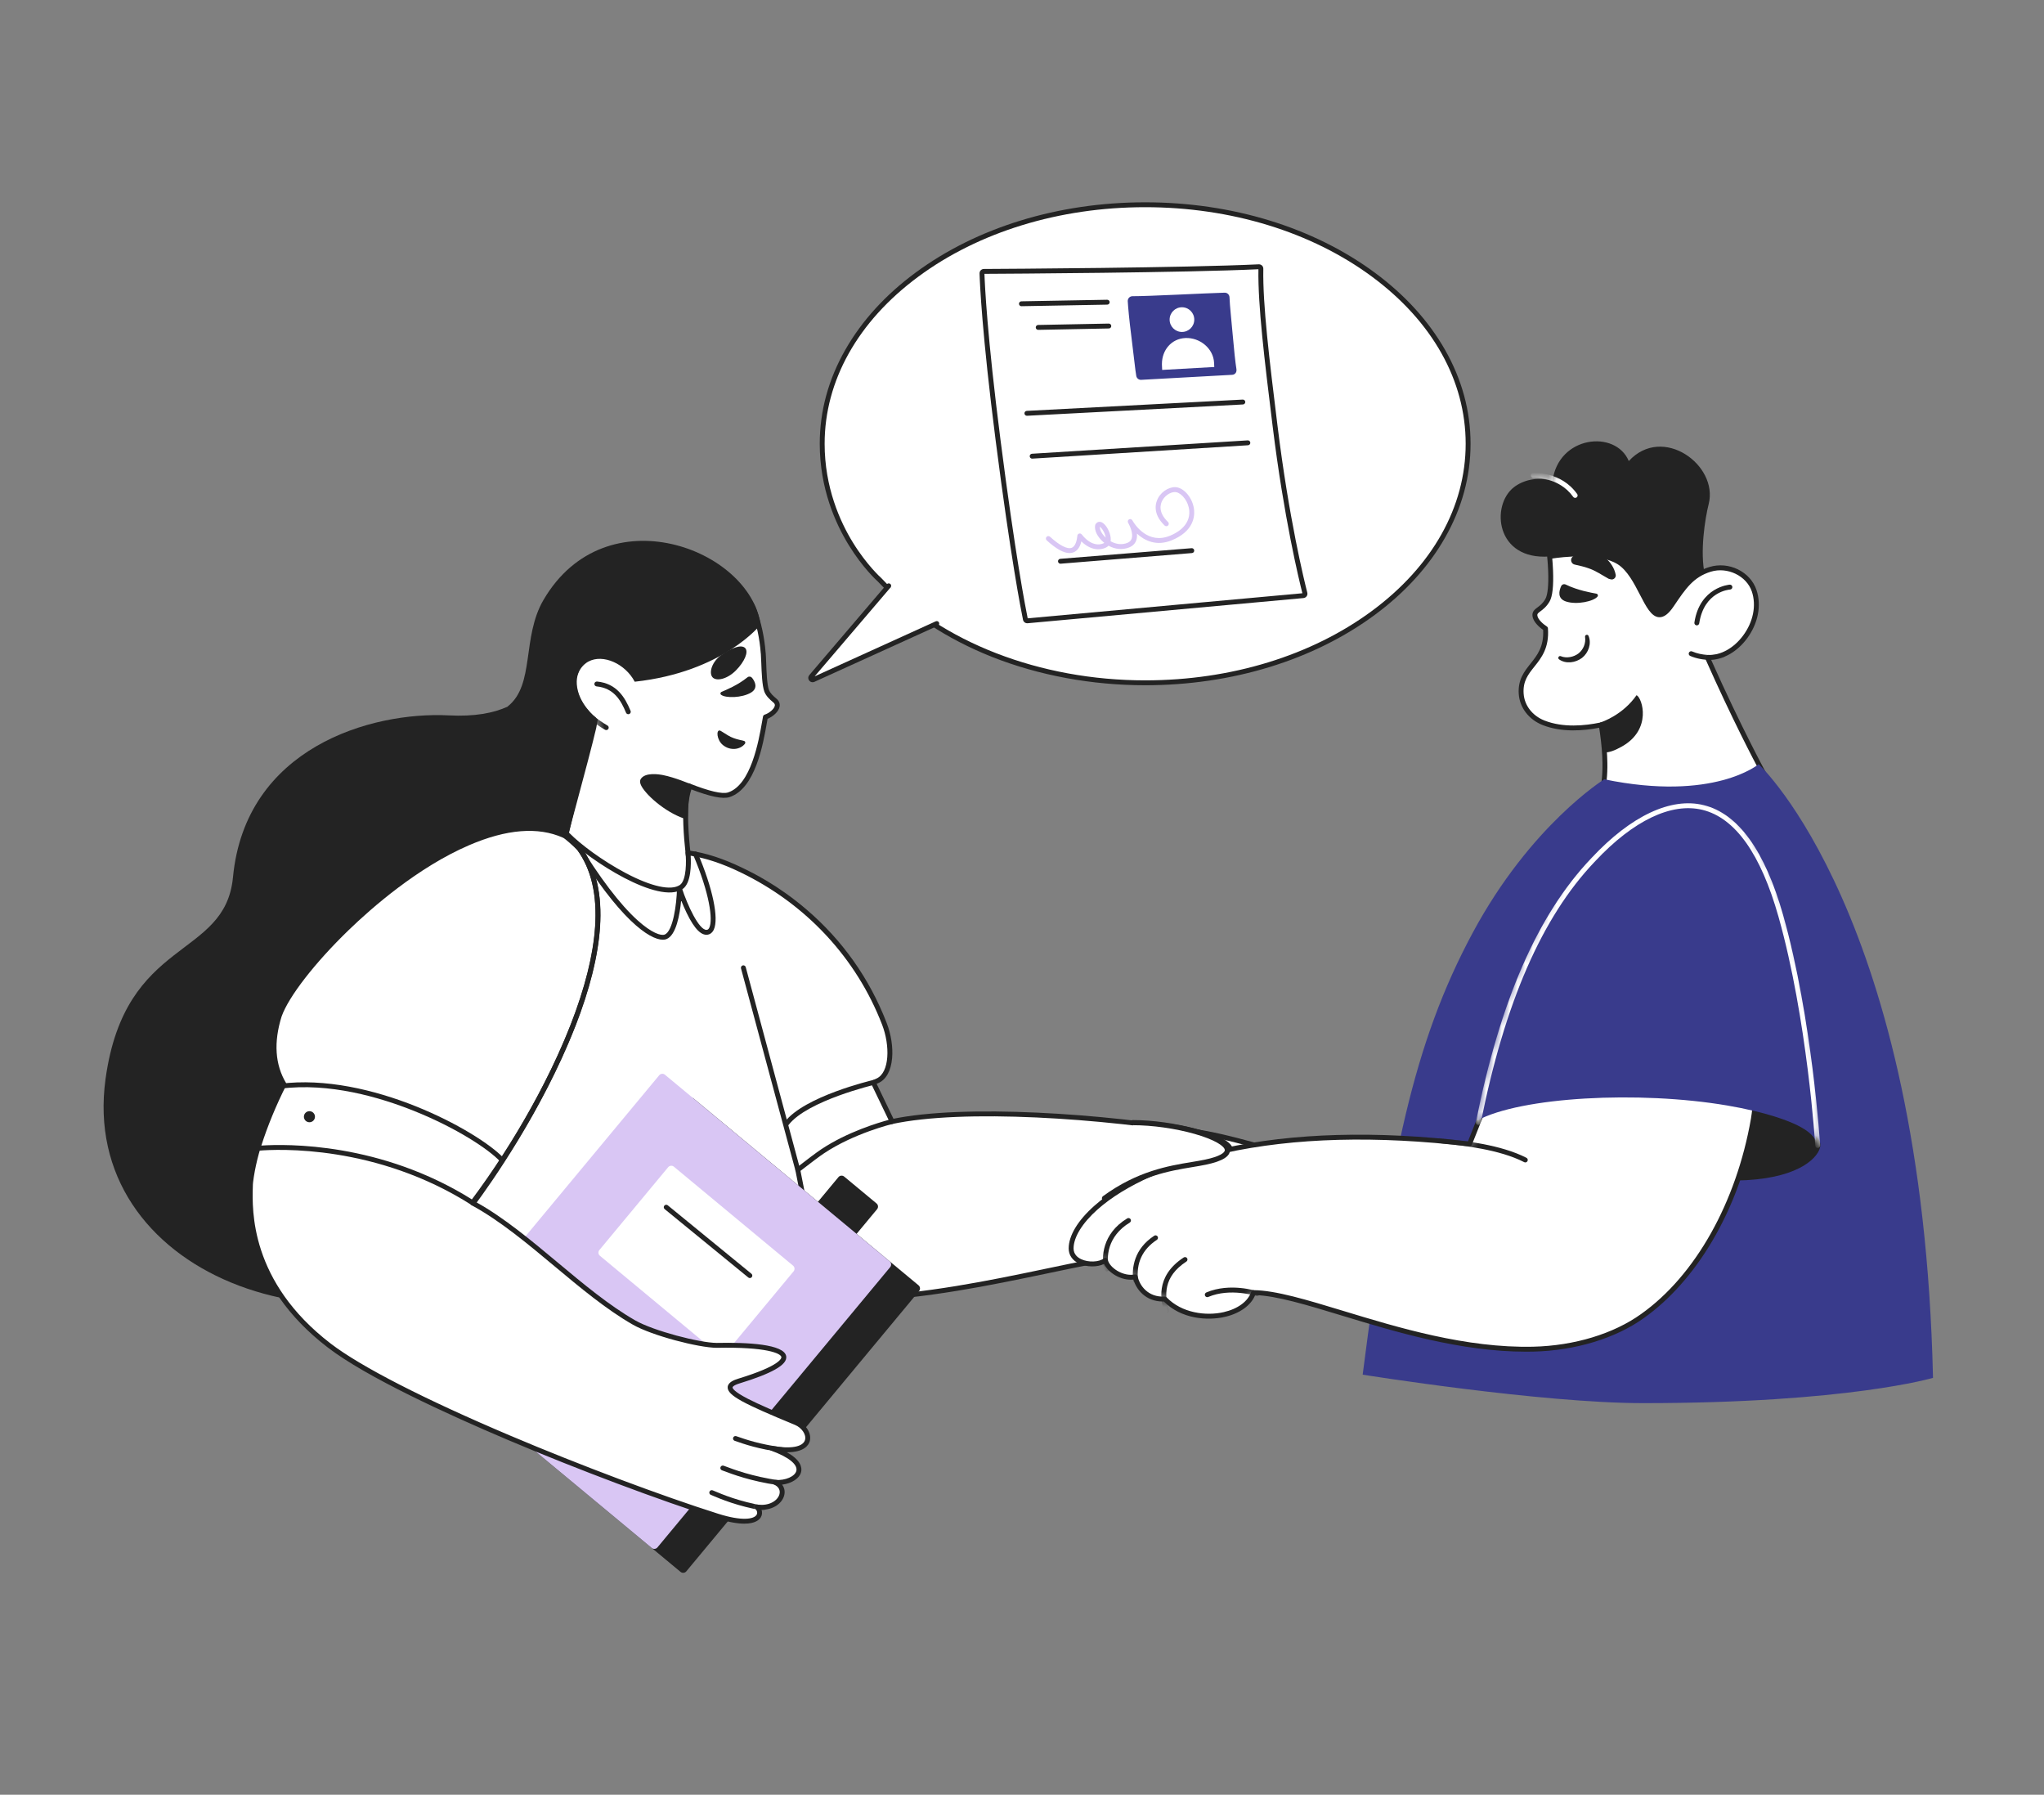 <svg width="262" height="230" viewBox="0 0 262 230" fill="none" xmlns="http://www.w3.org/2000/svg">
<rect x="0" y="0" width="262" height="230" fill="#808080" stroke="none"/>
<g clip-path="url(#clip0_447_1241)">
<path d="M105.385 56.87C105.385 39.953 123.919 26.238 146.782 26.238C169.645 26.238 188.18 39.953 188.18 56.87C188.18 73.788 169.646 87.502 146.782 87.502C132.673 87.502 120.215 82.278 112.741 74.302C112.741 74.302 105.385 67.842 105.385 56.87V56.87Z" fill="white"/>
<path d="M146.786 87.817C157.91 87.817 168.372 84.609 176.244 78.784C180.081 75.944 183.095 72.636 185.202 68.95C187.388 65.126 188.496 61.062 188.496 56.871C188.496 52.681 187.388 48.617 185.202 44.792C183.095 41.107 180.081 37.798 176.244 34.959C168.372 29.134 157.91 25.926 146.786 25.926C135.662 25.926 125.2 29.134 117.327 34.959C113.49 37.798 110.476 41.107 108.37 44.792C106.184 48.617 105.075 52.681 105.075 56.871C105.075 62.613 107.1 67.107 108.799 69.866C110.585 72.767 112.35 74.372 112.525 74.528C116.293 78.545 121.354 81.885 127.161 84.186C133.157 86.561 139.943 87.817 146.786 87.817ZM146.786 26.553C157.777 26.553 168.106 29.717 175.872 35.464C183.609 41.188 187.87 48.791 187.87 56.871C187.87 64.951 183.609 72.554 175.872 78.279C168.106 84.025 157.777 87.19 146.786 87.19C133.3 87.19 120.66 82.292 112.972 74.089C112.965 74.081 112.958 74.074 112.95 74.067C112.932 74.051 111.114 72.436 109.32 69.517C107.669 66.831 105.702 62.456 105.702 56.871C105.702 48.791 109.963 41.188 117.7 35.463C125.465 29.717 135.794 26.553 146.786 26.553Z" fill="#232323"/>
<path d="M120.078 79.909L104.263 87.095C104.027 87.202 103.81 86.913 103.978 86.716L113.917 75.074" fill="white"/>
<path d="M104.16 87.431C104.24 87.431 104.319 87.413 104.392 87.38L120.207 80.195C120.283 80.16 120.341 80.097 120.371 80.019C120.4 79.941 120.397 79.855 120.363 79.779C120.328 79.704 120.265 79.645 120.187 79.615C120.11 79.586 120.023 79.589 119.948 79.624L104.422 86.677L114.154 75.278C114.181 75.247 114.202 75.21 114.215 75.171C114.228 75.132 114.234 75.09 114.231 75.049C114.228 75.007 114.216 74.967 114.198 74.93C114.179 74.893 114.153 74.86 114.122 74.833C114.09 74.806 114.054 74.786 114.014 74.773C113.975 74.76 113.933 74.755 113.892 74.759C113.851 74.762 113.811 74.774 113.774 74.793C113.737 74.812 113.705 74.838 113.678 74.87L103.739 86.512C103.657 86.608 103.609 86.729 103.605 86.856C103.601 86.983 103.641 87.107 103.718 87.208C103.769 87.277 103.836 87.333 103.913 87.372C103.989 87.41 104.074 87.43 104.16 87.431L104.16 87.431Z" fill="#232323"/>
</g>
<g clip-path="url(#clip1_447_1241)">
<path d="M83.799 109.493C86.371 108.681 92.358 111.813 96.841 116.704C103.583 124.059 109.068 134.414 109.068 134.414L114.095 143.681L114.238 143.752C123.38 141.774 141.258 142.963 154.247 145.186C156.908 145.645 160.782 146.725 162.249 147.161C167.645 148.767 171.561 152.003 165.495 152.416C171.477 153.217 170.709 156.021 167.708 155.986C170.069 156.638 168.659 158.24 164.514 158.432C165.55 158.816 166.223 159.97 163.007 160.504C159.621 161.07 152.602 159.596 145.605 160.696C134.228 162.48 123.826 165.823 109.472 166.543C100.33 167.001 94.678 165.726 91.19 159.497C88.78 157.003 83.791 150.617 81.663 144.622C76.504 130.091 79.076 110.984 83.799 109.493Z" fill="white"/>
<path d="M106.323 166.943C107.337 166.943 108.391 166.912 109.487 166.857C119.009 166.38 126.766 164.757 134.266 163.188C138.146 162.376 141.811 161.609 145.652 161.007C149.708 160.37 153.831 160.607 157.144 160.798C159.543 160.936 161.616 161.056 163.058 160.814C164.732 160.536 165.614 160.049 165.679 159.366C165.702 159.126 165.614 158.888 165.437 158.678C167.606 158.448 169.063 157.783 169.158 156.938C169.18 156.745 169.14 156.453 168.819 156.175C169.684 155.952 170.254 155.446 170.302 154.793C170.359 153.999 169.574 153.048 167.351 152.457C168.304 152.2 168.804 151.785 168.868 151.204C169.038 149.68 165.711 147.866 162.338 146.862C160.687 146.371 156.883 145.324 154.3 144.878C141.393 142.67 123.556 141.467 114.307 143.417L109.343 134.266C109.289 134.165 103.763 123.794 97.071 116.493C92.632 111.651 86.51 108.309 83.704 109.195C82.735 109.501 81.852 110.442 81.081 111.991C79.545 115.075 78.585 120.393 78.513 126.217C78.433 132.745 79.446 139.319 81.366 144.728C83.44 150.569 88.213 156.859 90.936 159.687C94.164 165.421 99.268 166.943 106.324 166.943L106.323 166.943ZM151.576 159.965C149.628 159.965 147.587 160.068 145.555 160.388C141.699 160.992 138.026 161.761 134.138 162.574C126.661 164.138 118.929 165.756 109.455 166.231C100.966 166.656 94.995 165.653 91.462 159.345C91.449 159.321 91.433 159.3 91.414 159.28C88.837 156.612 83.99 150.245 81.957 144.518C77.941 133.206 78.568 118.444 81.642 112.27C82.325 110.899 83.103 110.042 83.892 109.793C86.162 109.077 91.942 111.826 96.608 116.917C103.245 124.157 108.735 134.459 108.79 134.562L113.818 143.831C113.849 143.888 113.896 143.934 113.954 143.962L114.097 144.034C114.16 144.065 114.233 144.074 114.303 144.059C123.434 142.084 141.282 143.287 154.193 145.496C156.747 145.937 160.52 146.975 162.158 147.463C165.919 148.582 168.341 150.265 168.244 151.135C168.224 151.319 167.963 151.935 165.472 152.104C165.395 152.11 165.322 152.144 165.268 152.2C165.214 152.255 165.183 152.329 165.18 152.407C165.178 152.485 165.204 152.56 165.254 152.62C165.305 152.679 165.375 152.717 165.452 152.728C168.426 153.126 169.726 154.054 169.676 154.747C169.643 155.207 168.946 155.689 167.71 155.674H167.706C167.631 155.674 167.557 155.702 167.5 155.752C167.444 155.802 167.407 155.871 167.396 155.946C167.386 156.021 167.404 156.097 167.445 156.16C167.487 156.224 167.55 156.27 167.623 156.29C168.277 156.47 168.552 156.71 168.535 156.868C168.493 157.241 167.266 157.992 164.498 158.12C164.425 158.123 164.357 158.152 164.303 158.2C164.249 158.248 164.213 158.313 164.202 158.385C164.191 158.456 164.205 158.53 164.242 158.592C164.278 158.654 164.335 158.702 164.403 158.727C164.786 158.869 165.073 159.124 165.055 159.307C165.05 159.363 164.945 159.865 162.955 160.196C161.581 160.425 159.541 160.308 157.179 160.172C155.484 160.074 153.579 159.965 151.576 159.965H151.576Z" fill="#232323"/>
<mask id="mask0_447_1241" style="mask-type:luminance" maskUnits="userSpaceOnUse" x="88" y="141" width="82" height="26">
<path d="M90.474 151.622C91.703 150.291 93.042 149.064 94.448 147.923C95.91 146.735 97.446 149.202 99.033 148.188C100.596 147.189 102.208 146.269 103.862 145.43C105.418 144.64 107.011 143.922 108.64 143.297C110.075 142.746 113.034 141.9 113.034 141.9C113.034 141.9 114.013 143.8 114.178 143.764C123.303 141.768 141.229 142.958 154.247 145.185C156.907 145.644 160.781 146.724 162.249 147.161C168.808 149.113 173.181 153.473 160.095 152.245C171.716 151.74 171.414 156.029 167.707 155.986C170.068 156.637 168.658 158.239 164.513 158.432C165.549 158.816 166.222 159.969 163.007 160.503C159.62 161.069 152.602 159.596 145.604 160.696C134.227 162.479 123.826 165.823 109.472 166.542C97.933 167.121 91.953 164.941 88.868 153.518C89.374 152.862 89.913 152.23 90.474 151.622Z" fill="white"/>
</mask>
<g mask="url(#mask0_447_1241)">
<path d="M167.577 153.001C167.657 153.001 167.734 152.971 167.792 152.916C167.85 152.862 167.885 152.787 167.89 152.707C167.895 152.628 167.869 152.549 167.818 152.488C167.767 152.426 167.695 152.387 167.616 152.377L160.22 151.45C160.138 151.439 160.055 151.462 159.989 151.513C159.923 151.564 159.881 151.639 159.87 151.722C159.865 151.762 159.868 151.804 159.879 151.844C159.89 151.883 159.908 151.921 159.934 151.953C159.959 151.986 159.99 152.013 160.026 152.033C160.062 152.053 160.101 152.067 160.142 152.072L167.538 152.999C167.551 153.001 167.564 153.001 167.577 153.001ZM169.206 156.377C169.288 156.378 169.366 156.346 169.425 156.288C169.484 156.231 169.518 156.153 169.519 156.071C169.521 155.989 169.491 155.91 169.435 155.85C169.379 155.79 169.302 155.754 169.22 155.751C169.141 155.747 161.284 155.376 158.294 154.876C158.253 154.868 158.211 154.869 158.17 154.878C158.13 154.887 158.091 154.904 158.057 154.927C158.023 154.951 157.994 154.982 157.971 155.017C157.949 155.052 157.934 155.092 157.927 155.133C157.92 155.174 157.922 155.216 157.931 155.256C157.941 155.297 157.959 155.335 157.983 155.369C158.008 155.403 158.039 155.431 158.074 155.453C158.11 155.474 158.15 155.488 158.191 155.494C161.218 156 168.867 156.362 169.191 156.377C169.196 156.377 169.201 156.377 169.206 156.377L169.206 156.377ZM166.219 158.752C166.357 158.752 166.444 158.751 166.471 158.751C166.553 158.748 166.631 158.714 166.687 158.655C166.744 158.597 166.776 158.518 166.776 158.436C166.775 158.354 166.743 158.276 166.686 158.218C166.628 158.159 166.551 158.126 166.469 158.124H166.466C166.399 158.124 159.715 158.166 157.372 157.272C157.294 157.243 157.208 157.245 157.132 157.279C157.056 157.313 156.997 157.376 156.967 157.453C156.938 157.531 156.94 157.617 156.974 157.693C157.008 157.769 157.071 157.828 157.148 157.858C159.362 158.702 164.947 158.752 166.219 158.752Z" fill="#232323"/>
</g>
<path d="M76.114 93.223C76.498 90.996 77.382 86.709 77.041 86.677L76.89 86.668C76.406 86.635 74.147 86.283 74.109 86.293C74.006 86.282 73.893 86.257 73.803 86.237C70.735 74.436 80.721 71.473 85.673 71.845C89.206 72.11 95.425 74.87 96.647 78.154C97.261 79.872 97.681 81.735 97.823 83.69L97.832 83.704C97.922 84.819 97.896 87.509 98.26 88.51C98.454 89.024 98.887 89.414 99.305 89.765C100.23 90.486 98.995 91.605 98.109 91.882C97.706 93.984 96.858 100.737 93.408 101.853C92.38 102.178 90.123 101.428 88.254 100.691C87.204 104.538 88.694 112.959 88.694 112.959C88.694 112.959 83.213 117.994 70.99 112.465C70.99 112.465 75.251 97.01 76.115 93.223L76.114 93.223Z" fill="white"/>
<path d="M81.535 115.367C82.69 115.367 83.674 115.254 84.489 115.094C87.44 114.516 88.85 113.245 88.909 113.191C88.948 113.155 88.977 113.11 88.994 113.06C89.011 113.01 89.015 112.957 89.005 112.905C88.991 112.824 87.624 104.989 88.476 101.114C91.033 102.098 92.636 102.429 93.506 102.153C96.815 101.083 97.814 95.381 98.294 92.641C98.328 92.449 98.359 92.273 98.387 92.117C99.072 91.841 99.813 91.209 99.932 90.554C100.003 90.161 99.852 89.795 99.505 89.522C99.115 89.195 98.722 88.838 98.557 88.401C98.312 87.728 98.252 86.106 98.208 84.922C98.189 84.426 98.173 83.998 98.147 83.68C98.146 83.657 98.141 83.635 98.135 83.614C97.993 81.731 97.593 79.86 96.946 78.05C95.685 74.663 89.354 71.807 85.7 71.533C83.191 71.345 78.14 71.993 75.116 75.615C72.891 78.278 72.349 81.879 73.503 86.317C73.517 86.373 73.547 86.424 73.589 86.464C73.63 86.504 73.683 86.532 73.739 86.545C73.837 86.566 73.959 86.593 74.079 86.606C74.088 86.607 74.097 86.607 74.106 86.607C74.181 86.615 74.536 86.666 74.88 86.716C75.586 86.819 76.454 86.945 76.811 86.977C76.817 87.657 76.38 90.032 76.11 91.501C75.998 92.108 75.893 92.682 75.81 93.163C74.953 96.914 70.734 112.229 70.691 112.383C70.671 112.455 70.678 112.532 70.709 112.6C70.741 112.667 70.796 112.722 70.864 112.752C75.318 114.767 78.877 115.367 81.535 115.367ZM88.357 112.833C87.959 113.14 86.631 114.045 84.318 114.489C81.76 114.98 77.447 114.989 71.367 112.291C71.93 110.246 75.629 96.774 76.423 93.294C76.424 93.288 76.425 93.283 76.426 93.277C76.509 92.798 76.615 92.223 76.727 91.615C77.445 87.713 77.551 86.806 77.327 86.51C77.264 86.427 77.174 86.376 77.073 86.367L76.913 86.356C76.63 86.337 75.67 86.198 74.97 86.096C74.447 86.02 74.242 85.99 74.145 85.983V85.982C74.118 85.979 74.09 85.975 74.061 85.97C73.025 81.826 73.541 78.478 75.597 76.017C78.087 73.034 82.556 71.926 85.653 72.159C87.424 72.291 89.811 73.053 91.883 74.146C94.242 75.39 95.831 76.853 96.356 78.265C96.989 80.035 97.379 81.87 97.513 83.714C97.515 83.738 97.519 83.761 97.526 83.784C97.549 84.083 97.563 84.485 97.581 84.945C97.629 86.24 97.689 87.85 97.969 88.619C98.188 89.202 98.651 89.624 99.106 90.006L99.115 90.013C99.33 90.181 99.335 90.33 99.315 90.441C99.235 90.882 98.552 91.417 98.018 91.584C97.964 91.601 97.916 91.632 97.878 91.674C97.84 91.717 97.814 91.769 97.804 91.824C97.76 92.06 97.717 92.296 97.676 92.533C97.253 94.948 96.262 100.603 93.315 101.556C92.575 101.79 90.911 101.402 88.372 100.401C88.331 100.384 88.287 100.377 88.243 100.379C88.199 100.381 88.156 100.392 88.116 100.412C88.077 100.432 88.042 100.46 88.014 100.494C87.986 100.528 87.966 100.567 87.954 100.61C86.971 104.212 88.14 111.552 88.357 112.833L88.357 112.833Z" fill="#232323"/>
<path d="M88.438 100.787C88.013 101.741 87.858 103.398 87.853 104.618C85.035 103.703 81.959 100.669 82.402 99.994C82.81 99.356 84.211 99.491 84.946 99.64C86.412 99.927 88.438 100.787 88.438 100.787Z" fill="#232323"/>
<path d="M87.852 104.933C87.935 104.933 88.014 104.9 88.073 104.841C88.132 104.783 88.165 104.704 88.165 104.621C88.17 103.424 88.32 101.823 88.723 100.916C88.74 100.878 88.749 100.837 88.75 100.795C88.751 100.753 88.744 100.712 88.729 100.673C88.713 100.635 88.691 100.599 88.661 100.57C88.632 100.54 88.598 100.516 88.559 100.5C88.475 100.464 86.487 99.624 85.005 99.334C84.477 99.227 82.702 98.944 82.137 99.826C82.024 99.998 82.014 100.221 82.107 100.487C82.515 101.645 85.207 104.09 87.755 104.918C87.786 104.928 87.819 104.933 87.852 104.933L87.852 104.933ZM88.032 100.961C87.722 101.848 87.58 103.111 87.546 104.177C84.922 103.156 82.614 100.643 82.671 100.155C82.945 99.76 84.005 99.77 84.883 99.948C85.984 100.164 87.43 100.719 88.032 100.961ZM92.514 83.904C91.235 84.79 90.838 86.222 91.326 86.789C91.814 87.355 93.229 87.03 94.32 85.927C95.441 84.794 95.99 83.525 95.507 83.042C95.002 82.554 93.776 83.039 92.514 83.904ZM95.48 95.323C94.884 96.076 93.61 96.253 92.662 95.48C91.856 94.821 91.773 93.496 92.284 93.622C92.359 93.634 92.803 93.935 93.297 94.235C94.361 94.883 95.377 94.834 95.501 95.04C95.539 95.125 95.548 95.23 95.48 95.323ZM92.466 88.677C93.079 88.411 94.553 87.816 95.814 86.797C95.986 86.658 96.24 86.678 96.388 86.864L96.399 86.866C96.759 87.322 97.219 88.177 96.266 88.757C95.1 89.456 92.984 89.486 92.424 89.033C92.401 89.016 92.383 88.996 92.37 88.972C92.356 88.948 92.347 88.922 92.344 88.895C92.342 88.868 92.344 88.84 92.353 88.814C92.361 88.788 92.375 88.764 92.393 88.743L92.395 88.732C92.407 88.734 92.436 88.706 92.466 88.677Z" fill="#232323"/>
<path d="M81.152 87.074C81.152 87.074 78.927 84.246 75.9 84.829C73.045 85.38 72.881 89.698 77.364 92.733C78.283 93.323 79.292 93.769 80.353 94.037L81.152 87.074Z" fill="white"/>
<path d="M13.528 138.278C16.042 119.986 28.855 122.988 29.864 112.419C31.449 95.815 47.55 91.172 57.513 91.679C60.824 91.847 63.248 91.397 65.095 90.546C65.091 90.541 65.085 90.535 65.082 90.531C68.596 87.748 66.846 81.686 69.679 76.859C77.658 63.263 96.134 70.343 97.488 80.049C97.488 80.049 92.72 86.126 81.359 87.365C80.147 85.055 77.292 83.777 75.43 84.778C75.43 84.778 73.789 85.555 73.935 87.688C74.108 90.208 76.38 91.975 76.38 91.975L72.855 107.065C72.855 107.065 71.977 158.555 66.865 160.975C42.139 175.545 10.127 163.035 13.528 138.278L13.528 138.278Z" fill="#232323"/>
<mask id="mask1_447_1241" style="mask-type:luminance" maskUnits="userSpaceOnUse" x="72" y="71" width="28" height="33">
<path d="M93.412 101.855C92.006 102.3 88.233 100.812 86.478 99.896C85.686 99.852 84.904 100.623 83.618 102.402C79.232 108.472 76.276 92.519 76.276 92.519L76.346 91.958C76.346 91.958 77.403 86.711 77.033 86.677L76.882 86.668L76.779 86.657C76.72 86.656 76.65 86.652 76.594 86.64C76.457 86.621 76.333 86.594 76.204 86.589C76.157 86.591 76.112 86.581 76.056 86.569C75.576 86.499 75.189 86.437 74.869 86.39C74.813 86.378 74.779 86.371 74.721 86.37C74.664 86.357 74.64 86.364 74.583 86.351C74.55 86.344 74.502 86.345 74.469 86.338C74.435 86.33 74.387 86.332 74.354 86.324C74.297 86.312 74.239 86.311 74.183 86.298C74.16 86.293 74.126 86.286 74.101 86.292C73.998 86.281 73.885 86.257 73.795 86.237C70.671 79.436 75.502 72.357 84.583 72.16C84.583 72.16 85.657 71.831 85.665 71.844C87.226 71.822 95.417 74.87 96.64 78.154C97.128 79.523 97.477 80.937 97.68 82.376C97.748 82.815 97.783 83.247 97.815 83.69L97.824 83.704C97.872 84.291 97.881 84.894 97.903 85.488C97.916 85.915 97.953 86.336 97.976 86.765C98.02 87.316 98.062 87.985 98.253 88.51C98.446 89.024 98.879 89.414 99.297 89.764C100.222 90.486 98.987 91.605 98.101 91.882C97.709 93.987 96.862 100.74 93.412 101.855L93.412 101.855Z" fill="white"/>
</mask>
<g mask="url(#mask1_447_1241)">
<path d="M77.71 93.561C77.781 93.561 77.85 93.537 77.905 93.493C77.961 93.448 78 93.387 78.016 93.317C78.031 93.248 78.023 93.176 77.993 93.112C77.962 93.047 77.91 92.996 77.846 92.965C77.652 92.87 75.258 91.4 74.696 90.23C74.66 90.156 74.595 90.098 74.517 90.07C74.438 90.043 74.352 90.048 74.277 90.084C74.202 90.12 74.145 90.184 74.117 90.263C74.09 90.341 74.094 90.427 74.13 90.502C74.786 91.866 77.321 93.407 77.573 93.529C77.615 93.55 77.662 93.561 77.71 93.561Z" fill="#232323"/>
</g>
<path d="M80.534 91.529C80.586 91.529 80.636 91.516 80.682 91.492C80.727 91.468 80.766 91.433 80.795 91.39C80.823 91.347 80.841 91.298 80.846 91.247C80.851 91.196 80.844 91.144 80.824 91.096C80.116 89.375 79.051 87.583 76.53 87.341C76.447 87.333 76.364 87.359 76.3 87.412C76.236 87.464 76.195 87.541 76.187 87.623C76.18 87.706 76.205 87.789 76.258 87.853C76.311 87.917 76.387 87.957 76.47 87.966C78.654 88.175 79.575 89.709 80.244 91.335C80.268 91.392 80.308 91.442 80.359 91.476C80.411 91.511 80.472 91.529 80.534 91.529Z" fill="#232323"/>
<path d="M33.061 147.155C33.87 144.502 35.05 141.62 36.396 138.958C35.039 136.69 34.656 133.816 35.794 130.173C38.283 123.097 60.391 101.449 72.743 106.964L72.852 107.065C75.683 109.942 84.457 115.605 87.317 113.674C88.544 112.845 88.184 109.294 88.184 109.294C88.4 109.354 90.89 109.506 94.973 111.475C97.145 112.522 108.148 117.704 113.364 131.217C114.449 134.028 114.359 137.641 112.485 138.498L111.946 138.744L114.344 143.728C114.344 143.728 109.399 144.892 105.417 147.56C104.697 148.042 103.398 149.035 102.259 149.922L107.436 176.153C107.436 176.153 85.949 184.096 49.597 176.285C50.118 174.275 52.279 161.155 53.968 150.702C42.927 146.101 33.061 147.155 33.061 147.155L33.061 147.155Z" fill="white"/>
<path d="M80.464 180.037C84.492 180.037 88.414 179.845 92.183 179.461C102.025 178.459 107.494 176.468 107.548 176.448C107.618 176.422 107.676 176.372 107.713 176.307C107.749 176.242 107.761 176.166 107.747 176.093L102.607 150.052C104 148.969 105.031 148.199 105.594 147.821C109.481 145.218 114.37 144.046 114.419 144.034C114.464 144.023 114.507 144.002 114.543 143.973C114.58 143.943 114.609 143.906 114.63 143.864C114.65 143.822 114.66 143.775 114.66 143.728C114.66 143.682 114.65 143.635 114.629 143.593L112.371 138.897L112.618 138.784C113.593 138.339 114.208 137.215 114.349 135.619C114.475 134.211 114.223 132.565 113.659 131.105C111.459 125.404 107.991 120.501 103.352 116.534C99.678 113.393 96.413 111.82 95.184 111.228L95.112 111.193C92.718 110.038 90.467 109.305 88.422 109.015C88.355 109.005 88.286 108.996 88.267 108.991C88.218 108.978 88.167 108.976 88.117 108.987C88.068 108.998 88.022 109.021 87.983 109.054C87.904 109.121 87.865 109.223 87.876 109.326C87.97 110.262 88.022 112.822 87.145 113.415C86.016 114.177 83.494 113.624 80.223 111.896C77.112 110.253 74.339 108.126 73.079 106.846C73.076 106.842 73.072 106.839 73.068 106.835L72.959 106.734C72.934 106.711 72.905 106.692 72.874 106.678C69.508 105.176 65.245 105.514 60.201 107.684C53.453 110.587 47.382 115.858 44.363 118.742C39.901 123.005 36.422 127.452 35.501 130.07C35.5 130.073 35.499 130.077 35.498 130.081C34.432 133.492 34.615 136.482 36.042 138.971C34.71 141.625 33.548 144.493 32.764 147.065C32.749 147.115 32.746 147.167 32.757 147.218C32.767 147.269 32.789 147.316 32.822 147.356C32.855 147.396 32.898 147.427 32.946 147.447C32.994 147.466 33.046 147.474 33.097 147.468C33.195 147.458 42.879 146.491 53.622 150.898C51.922 161.413 49.809 174.232 49.296 176.207C49.286 176.248 49.283 176.291 49.29 176.333C49.296 176.375 49.311 176.415 49.333 176.451C49.355 176.487 49.385 176.518 49.419 176.542C49.453 176.567 49.493 176.584 49.534 176.593C57.842 178.378 66.06 179.482 73.958 179.874C76.125 179.982 78.294 180.036 80.464 180.037L80.464 180.037ZM107.079 175.947C105.907 176.341 100.683 177.968 92.091 178.84C83.122 179.751 68.553 180 49.979 176.047C50.608 173.241 52.645 160.873 54.28 150.754C54.292 150.684 54.279 150.613 54.245 150.551C54.211 150.49 54.156 150.441 54.091 150.414C44.458 146.399 35.604 146.672 33.501 146.808C34.286 144.335 35.406 141.617 36.679 139.101C36.703 139.054 36.714 139.001 36.712 138.948C36.71 138.895 36.695 138.844 36.668 138.798C35.258 136.441 35.065 133.573 36.095 130.273C36.988 127.74 40.403 123.393 44.797 119.195C47.784 116.341 53.791 111.125 60.449 108.26C65.301 106.172 69.379 105.826 72.572 107.23L72.637 107.291C75.57 110.269 84.437 116.001 87.496 113.935C88.62 113.175 88.593 110.682 88.531 109.665C90.459 109.965 92.581 110.668 94.839 111.758L94.912 111.793C103.326 115.846 109.776 122.784 113.074 131.331C114.092 133.967 114.047 137.442 112.357 138.214L111.819 138.46C111.781 138.477 111.747 138.502 111.719 138.533C111.691 138.563 111.669 138.599 111.655 138.639C111.64 138.678 111.634 138.719 111.636 138.761C111.638 138.803 111.649 138.843 111.667 138.881L113.899 143.521C112.659 143.854 108.594 145.057 105.245 147.3C104.64 147.706 103.572 148.505 102.069 149.676C102.023 149.712 101.988 149.76 101.968 149.814C101.948 149.869 101.943 149.927 101.954 149.984L107.079 175.947L107.079 175.947Z" fill="#232323"/>
<path d="M84.966 120.429C85.139 120.429 85.289 120.402 85.416 120.354C86.682 119.874 87.144 117.162 87.312 115.388C87.505 115.874 87.743 116.436 88.013 116.993C89.043 119.121 89.974 120.022 90.856 119.747C91.046 119.688 91.311 119.534 91.494 119.138C92.165 117.69 91.357 113.838 89.437 109.326C89.421 109.288 89.398 109.253 89.368 109.225C89.339 109.196 89.304 109.173 89.266 109.158C89.228 109.142 89.187 109.134 89.146 109.135C89.105 109.135 89.064 109.144 89.026 109.16C88.988 109.176 88.954 109.199 88.925 109.229C88.896 109.258 88.873 109.293 88.858 109.331C88.843 109.369 88.835 109.41 88.835 109.451C88.836 109.493 88.844 109.533 88.86 109.571C90.957 114.499 91.4 117.848 90.925 118.875C90.856 119.025 90.77 119.117 90.67 119.148C90.63 119.16 90.59 119.167 90.548 119.167C89.591 119.167 88.121 116.019 87.391 113.775C87.368 113.705 87.321 113.645 87.258 113.606C87.195 113.567 87.121 113.551 87.047 113.562C86.974 113.573 86.907 113.609 86.858 113.664C86.809 113.72 86.781 113.791 86.779 113.865C86.73 115.933 86.255 119.365 85.194 119.768C84.726 119.946 83.539 119.576 81.734 117.952C79.479 115.923 76.816 112.42 74.033 107.823C73.99 107.752 73.92 107.701 73.839 107.681C73.759 107.661 73.673 107.674 73.602 107.717C73.531 107.76 73.48 107.83 73.46 107.911C73.44 107.991 73.453 108.077 73.496 108.148C79.394 117.889 83.274 120.429 84.966 120.429V120.429ZM100.844 144.275C100.892 144.275 100.939 144.264 100.982 144.243C101.025 144.221 101.063 144.191 101.092 144.153C103.481 141.057 112.057 139.019 112.143 138.999C112.224 138.979 112.293 138.929 112.336 138.858C112.38 138.788 112.393 138.703 112.375 138.623C112.356 138.542 112.306 138.472 112.236 138.428C112.166 138.384 112.081 138.37 112 138.388C111.639 138.473 103.121 140.497 100.596 143.77C100.56 143.816 100.538 143.872 100.532 143.93C100.526 143.988 100.536 144.047 100.562 144.1C100.588 144.152 100.628 144.196 100.678 144.227C100.728 144.258 100.785 144.275 100.844 144.275Z" fill="#232323"/>
<path d="M146.37 144.049C153.34 144.106 162.284 147.358 155.059 148.878C152.179 149.485 147.768 149.611 142.744 153.292" fill="white"/>
<path d="M142.743 153.605C142.809 153.605 142.874 153.584 142.928 153.544C147.011 150.553 150.737 149.935 153.457 149.484C154.05 149.385 154.61 149.293 155.122 149.185C157.172 148.754 158.127 148.144 158.042 147.323C157.918 146.135 155.393 145.245 153.899 144.82C151.508 144.14 148.623 143.734 146.182 143.734C146.099 143.734 146.019 143.767 145.96 143.826C145.901 143.885 145.868 143.965 145.868 144.048C145.868 144.131 145.901 144.211 145.96 144.27C146.019 144.328 146.099 144.361 146.182 144.361C148.569 144.361 151.389 144.758 153.727 145.423C156.209 146.129 157.369 146.919 157.418 147.388C157.451 147.706 156.831 148.184 154.993 148.571C154.494 148.676 153.941 148.768 153.355 148.865C150.572 149.327 146.761 149.959 142.557 153.039C142.504 153.078 142.464 153.133 142.444 153.196C142.424 153.258 142.424 153.326 142.445 153.389C142.465 153.452 142.505 153.507 142.559 153.545C142.612 153.584 142.677 153.605 142.743 153.605H142.743Z" fill="#232323"/>
<path d="M95.282 124.02L102.258 149.922L95.282 124.02Z" fill="white"/>
<path d="M102.26 150.236C102.309 150.236 102.356 150.225 102.399 150.204C102.443 150.183 102.48 150.152 102.51 150.114C102.539 150.075 102.559 150.031 102.568 149.984C102.578 149.937 102.576 149.888 102.563 149.841L95.587 123.939C95.565 123.859 95.512 123.792 95.44 123.752C95.369 123.711 95.284 123.7 95.204 123.722C95.125 123.743 95.057 123.795 95.015 123.866C94.974 123.937 94.962 124.022 94.982 124.102L101.958 150.004C101.976 150.071 102.015 150.13 102.07 150.172C102.125 150.214 102.192 150.236 102.26 150.236Z" fill="#232323"/>
<path d="M88.932 140.801L117.739 164.717C117.961 164.901 117.991 165.231 117.807 165.453L87.971 201.375C87.787 201.597 87.457 201.628 87.235 201.444L58.429 177.528C58.207 177.343 58.176 177.014 58.361 176.792L88.196 140.869C88.381 140.647 88.71 140.617 88.932 140.801Z" fill="#232323"/>
<path d="M108.208 150.783L112.356 154.227C112.578 154.411 112.608 154.741 112.424 154.963L107.055 161.427C106.87 161.649 106.541 161.68 106.319 161.495L102.171 158.052C101.949 157.867 101.918 157.538 102.102 157.316L107.472 150.851C107.656 150.629 107.986 150.599 108.208 150.783Z" fill="#232323"/>
<path d="M85.233 137.731L114.039 161.647C114.261 161.831 114.292 162.16 114.108 162.382L84.272 198.305C84.088 198.527 83.758 198.558 83.536 198.373L54.73 174.457C54.508 174.273 54.477 173.944 54.661 173.722L84.497 137.799C84.681 137.577 85.011 137.546 85.233 137.731Z" fill="#D9C6F4"/>
<path d="M86.379 149.515L101.653 162.195C101.875 162.38 101.905 162.709 101.721 162.931L92.906 173.545C92.721 173.767 92.392 173.797 92.17 173.613L76.896 160.932C76.674 160.748 76.644 160.419 76.828 160.197L85.643 149.583C85.828 149.361 86.157 149.331 86.379 149.515Z" fill="white"/>
<path d="M96.117 163.474L85.395 154.707L96.117 163.474Z" fill="white"/>
<path d="M96.116 163.788C96.181 163.788 96.244 163.768 96.297 163.731C96.35 163.694 96.39 163.641 96.411 163.58C96.433 163.519 96.436 163.453 96.418 163.391C96.401 163.328 96.365 163.273 96.315 163.232L85.593 154.464C85.528 154.412 85.446 154.388 85.363 154.396C85.281 154.405 85.205 154.445 85.153 154.51C85.1 154.574 85.075 154.656 85.083 154.738C85.091 154.821 85.132 154.897 85.195 154.95L95.918 163.717C95.974 163.763 96.044 163.788 96.116 163.788Z" fill="#232323"/>
<path d="M32.107 151.658L32.117 151.659C32.117 151.605 32.119 151.551 32.126 151.497C33.359 141.607 41.073 131.167 47.543 123.533C62.744 105.61 70.066 105.625 74.221 111.699C77.986 117.206 71.647 132.478 66.592 142.763C62.94 150.194 62.11 151.018 60.646 154.204C67.677 158.021 74.333 165.522 81.277 169.488C83.659 170.849 89.54 172.398 91.87 172.412C101.239 172.215 104.067 174.126 94.729 176.979C91.794 177.876 94.621 179.258 102.018 182.314C104.091 183.171 104.856 186.654 98.934 185.604C104.785 187.714 102.071 190.175 99.361 189.972C101.292 190.863 99.929 193.53 97.036 193.126C97.926 194.017 97.285 195.976 91.956 194.289C78.457 190.015 50.929 179.134 42.196 172.429C31.246 164.022 32.052 154.281 32.107 151.658L32.107 151.658Z" fill="white"/>
<path d="M95.406 195.262C96.812 195.262 97.331 194.761 97.516 194.456C97.695 194.161 97.725 193.812 97.617 193.483H97.623C99.172 193.483 100.226 192.639 100.502 191.698C100.658 191.167 100.56 190.664 100.246 190.264C101.492 190.11 102.513 189.454 102.695 188.606C102.81 188.064 102.66 187.114 100.853 186.112C103.091 186.122 103.651 185.187 103.79 184.711C104.077 183.726 103.335 182.521 102.136 182.025C99.395 180.893 97.28 179.989 95.866 179.261C94.022 178.31 93.895 177.903 93.9 177.801C93.901 177.776 93.937 177.55 94.819 177.28C96.827 176.666 98.348 176.074 99.34 175.518C100.396 174.927 100.865 174.368 100.776 173.809C100.526 172.247 95.79 172.017 91.861 172.1C89.668 172.086 83.791 170.565 81.431 169.216C78.082 167.304 74.728 164.502 71.484 161.793C68.101 158.968 64.606 156.048 61.052 154.071C61.644 152.806 62.138 151.913 62.806 150.708C63.666 149.155 64.845 147.026 66.872 142.902C72.416 131.621 78.237 117.02 74.478 111.523C72.823 109.104 70.865 107.867 68.49 107.744C63.352 107.478 56.423 112.577 47.302 123.331C43.197 128.175 40.024 132.485 37.6 136.508C34.318 141.958 32.371 146.989 31.813 151.459C31.808 151.496 31.805 151.533 31.804 151.573C31.797 151.599 31.792 151.625 31.792 151.652C31.79 151.767 31.786 151.894 31.781 152.035C31.689 155.128 31.406 164.542 42.003 172.678C46.975 176.495 57.343 181.246 65.165 184.56C74.116 188.352 84.594 192.288 91.86 194.589C93.43 195.086 94.574 195.262 95.406 195.262L95.406 195.262ZM97.034 192.814C96.972 192.814 96.911 192.832 96.859 192.867C96.808 192.901 96.768 192.95 96.744 193.007C96.72 193.065 96.714 193.128 96.726 193.189C96.738 193.249 96.768 193.305 96.812 193.349C96.996 193.533 97.151 193.849 96.98 194.13C96.645 194.68 95.153 194.974 92.049 193.991C84.8 191.696 74.343 187.768 65.409 183.983C54.399 179.319 46.223 175.127 42.385 172.181C32.042 164.24 32.317 155.068 32.408 152.054C32.411 151.944 32.414 151.842 32.416 151.748C32.425 151.719 32.429 151.688 32.429 151.658C32.428 151.617 32.43 151.577 32.435 151.537C33.389 143.887 38.409 134.794 47.78 123.737C52.468 118.21 56.645 114.127 60.196 111.6C63.376 109.338 66.157 108.251 68.457 108.371C70.623 108.483 72.423 109.63 73.96 111.877C75.578 114.244 75.394 118.776 73.412 125.35C71.951 130.196 69.561 136.008 66.309 142.626C64.289 146.736 63.114 148.857 62.257 150.405C61.537 151.704 61.017 152.643 60.359 154.074C60.326 154.147 60.322 154.229 60.347 154.304C60.372 154.38 60.425 154.443 60.495 154.481C64.082 156.429 67.64 159.4 71.081 162.274C74.346 165.001 77.722 167.821 81.12 169.761C83.596 171.176 89.546 172.712 91.866 172.727C98.255 172.593 100.081 173.441 100.156 173.908C100.173 174.014 100.162 174.992 94.636 176.68C94.065 176.855 93.302 177.158 93.273 177.771C93.222 178.837 95.381 179.913 101.896 182.605C102.778 182.969 103.381 183.871 103.187 184.535C102.926 185.432 101.356 185.716 98.987 185.296C98.909 185.283 98.83 185.298 98.763 185.341C98.697 185.383 98.649 185.448 98.629 185.524C98.609 185.6 98.618 185.681 98.654 185.75C98.691 185.82 98.752 185.873 98.826 185.9C101.038 186.698 102.255 187.66 102.081 188.475C101.926 189.203 100.666 189.757 99.382 189.66C99.309 189.655 99.236 189.675 99.177 189.718C99.117 189.761 99.074 189.823 99.055 189.894C99.037 189.965 99.044 190.041 99.076 190.107C99.107 190.174 99.161 190.227 99.227 190.258C99.812 190.527 100.057 190.988 99.9 191.522C99.669 192.308 98.602 193.03 97.077 192.817C97.063 192.815 97.048 192.814 97.034 192.814Z" fill="#232323"/>
<mask id="mask2_447_1241" style="mask-type:luminance" maskUnits="userSpaceOnUse" x="36" y="152" width="68" height="44">
<path d="M97.036 193.127C97.512 193.188 97.764 193.172 98.085 193.139C100.82 192.85 100.681 190.41 99.361 189.973C101.852 189.925 105.121 187.948 98.934 185.605C104.857 186.654 104.948 184.033 102.063 182.185C94.912 178.591 83.253 171.152 80.871 169.792C74.146 165.952 69.658 159.803 61.86 154.922C61.516 154.721 40.901 147.351 37.142 159.217C35.887 163.177 36.978 168.021 41.668 172.054C50.731 179.849 79.565 191.953 91.801 194.708C96.04 195.663 98.229 194.379 97.036 193.127Z" fill="white"/>
</mask>
<g mask="url(#mask2_447_1241)">
<path d="M99.79 190.334C99.869 190.333 99.945 190.303 100.003 190.249C100.061 190.195 100.096 190.122 100.102 190.043C100.108 189.964 100.083 189.886 100.034 189.824C99.985 189.763 99.914 189.722 99.836 189.71C96.374 189.196 94.198 188.378 92.758 187.837C92.68 187.808 92.594 187.811 92.518 187.845C92.442 187.879 92.383 187.943 92.354 188.02C92.325 188.098 92.327 188.184 92.362 188.26C92.396 188.336 92.459 188.395 92.537 188.424C94.002 188.975 96.216 189.807 99.744 190.33C99.759 190.333 99.775 190.334 99.79 190.334V190.334ZM100.222 186.101C100.302 186.101 100.378 186.07 100.436 186.016C100.494 185.961 100.529 185.887 100.535 185.807C100.54 185.728 100.514 185.649 100.464 185.588C100.413 185.526 100.341 185.487 100.262 185.476C97.388 185.103 95.575 184.47 94.375 184.051C94.336 184.037 94.295 184.031 94.254 184.034C94.213 184.036 94.172 184.046 94.135 184.064C94.098 184.082 94.065 184.107 94.037 184.138C94.01 184.169 93.989 184.205 93.975 184.243C93.962 184.282 93.956 184.323 93.958 184.365C93.961 184.406 93.971 184.446 93.989 184.483C94.007 184.52 94.032 184.553 94.063 184.581C94.093 184.608 94.129 184.629 94.168 184.643C95.393 185.07 97.243 185.717 100.181 186.098C100.195 186.1 100.209 186.101 100.222 186.101L100.222 186.101ZM97.866 193.599C97.945 193.599 98.02 193.57 98.078 193.517C98.136 193.464 98.172 193.391 98.179 193.313C98.185 193.235 98.163 193.157 98.115 193.095C98.067 193.032 97.998 192.99 97.92 192.977C94.704 192.409 92.69 191.558 91.358 190.995C91.32 190.979 91.279 190.97 91.237 190.969C91.196 190.968 91.154 190.976 91.116 190.991C91.077 191.006 91.042 191.029 91.012 191.058C90.983 191.087 90.959 191.122 90.943 191.16C90.927 191.199 90.918 191.24 90.918 191.281C90.918 191.323 90.926 191.364 90.942 191.402C90.958 191.441 90.981 191.475 91.011 191.505C91.04 191.534 91.075 191.557 91.114 191.573C92.472 192.147 94.525 193.015 97.811 193.594C97.829 193.597 97.848 193.599 97.866 193.599L97.866 193.599Z" fill="#232323"/>
</g>
<path d="M36.396 138.96C35.038 136.691 34.655 133.817 35.794 130.174C38.282 123.098 59.927 101.551 72.279 107.064C72.639 107.209 73.862 108.353 74.264 108.768C82.102 119.549 68.721 143.316 60.653 154.19C47.209 145.599 33.108 147.169 33.06 147.157C33.869 144.503 35.049 141.621 36.396 138.96Z" fill="white"/>
<path d="M60.656 154.502C60.752 154.502 60.847 154.458 60.908 154.375C62.842 151.769 69.48 142.422 73.718 131.557C75.566 126.822 76.634 122.566 76.894 118.905C77.198 114.639 76.399 111.166 74.521 108.582C74.512 108.57 74.503 108.559 74.492 108.548C74.308 108.358 72.897 106.98 72.406 106.775C69.056 105.282 64.847 105.605 59.895 107.735C53.226 110.604 47.233 115.865 44.253 118.746C39.863 122.991 36.427 127.436 35.501 130.069C35.5 130.072 35.499 130.076 35.498 130.08C34.432 133.491 34.615 136.481 36.042 138.97C34.709 141.626 33.547 144.494 32.764 147.064C32.751 147.105 32.748 147.147 32.752 147.19C32.757 147.232 32.77 147.272 32.791 147.309C32.812 147.346 32.84 147.379 32.873 147.404C32.907 147.43 32.946 147.449 32.987 147.459C33.039 147.473 33.067 147.471 33.159 147.463C35.58 147.261 48.278 146.651 60.488 154.453C60.538 154.485 60.596 154.502 60.656 154.502H60.656ZM74.027 108.969C75.806 111.428 76.561 114.756 76.269 118.861C76.013 122.458 74.958 126.653 73.134 131.329C69.042 141.818 62.696 150.888 60.578 153.767C48.831 146.371 36.697 146.596 33.5 146.809C34.284 144.337 35.405 141.618 36.678 139.1C36.702 139.053 36.714 139 36.712 138.947C36.71 138.894 36.695 138.843 36.668 138.797C35.257 136.44 35.064 133.572 36.094 130.272C36.993 127.723 40.366 123.377 44.689 119.197C47.638 116.346 53.566 111.141 60.143 108.311C64.929 106.252 68.97 105.928 72.154 107.35C72.158 107.351 72.162 107.353 72.165 107.354C72.419 107.456 73.495 108.424 74.027 108.969V108.969Z" fill="#232323"/>
<path d="M64.323 148.93C64.385 148.93 64.445 148.912 64.496 148.878C64.547 148.845 64.587 148.797 64.611 148.74C64.635 148.684 64.643 148.622 64.632 148.561C64.621 148.501 64.593 148.445 64.55 148.401C61.203 144.883 47.412 137.405 35.875 138.895C35.834 138.9 35.795 138.914 35.759 138.934C35.723 138.955 35.692 138.982 35.667 139.014C35.642 139.047 35.623 139.084 35.612 139.124C35.602 139.164 35.599 139.205 35.604 139.246C35.609 139.287 35.623 139.326 35.643 139.362C35.663 139.398 35.691 139.429 35.724 139.454C35.756 139.479 35.793 139.498 35.833 139.509C35.873 139.519 35.914 139.522 35.955 139.517C42.208 138.709 48.718 140.624 53.079 142.373C58.49 144.542 62.583 147.242 64.096 148.833C64.157 148.898 64.24 148.93 64.323 148.93H64.323Z" fill="#232323"/>
<path d="M39.667 143.508C39.448 143.508 39.271 143.331 39.271 143.112C39.271 142.894 39.448 142.717 39.667 142.717C39.885 142.717 40.062 142.894 40.062 143.112C40.062 143.331 39.885 143.508 39.667 143.508Z" fill="#232323"/>
<path d="M39.664 143.821C40.042 143.821 40.357 143.522 40.372 143.141C40.376 143.048 40.362 142.955 40.33 142.867C40.297 142.78 40.248 142.7 40.185 142.631C40.122 142.563 40.046 142.507 39.962 142.468C39.877 142.429 39.785 142.407 39.692 142.403C39.302 142.387 38.971 142.692 38.955 143.083C38.951 143.176 38.965 143.269 38.998 143.357C39.03 143.444 39.079 143.524 39.142 143.593C39.208 143.665 39.289 143.723 39.379 143.762C39.469 143.801 39.566 143.821 39.664 143.821L39.664 143.821ZM39.663 143.03H39.667C39.695 143.031 39.713 143.045 39.724 143.056C39.734 143.068 39.747 143.087 39.746 143.115C39.744 143.16 39.703 143.196 39.66 143.194C39.632 143.193 39.614 143.179 39.603 143.168C39.593 143.156 39.58 143.137 39.582 143.109C39.583 143.087 39.592 143.067 39.607 143.053C39.622 143.038 39.642 143.03 39.663 143.03ZM60.563 154.444C60.612 154.444 60.66 154.433 60.704 154.411C60.747 154.39 60.785 154.358 60.815 154.319C66.555 146.671 71.629 137.516 74.388 129.831C76.087 125.097 76.955 120.879 76.969 117.293C76.984 113.181 75.87 109.9 73.659 107.539C73.228 107.077 72.392 106.469 71.498 106.154C71.459 106.14 71.417 106.133 71.376 106.135C71.334 106.137 71.294 106.147 71.256 106.165C71.218 106.182 71.185 106.207 71.157 106.238C71.129 106.269 71.108 106.305 71.094 106.344C71.08 106.383 71.074 106.425 71.076 106.466C71.079 106.508 71.09 106.548 71.108 106.586C71.126 106.623 71.151 106.657 71.183 106.684C71.214 106.711 71.25 106.732 71.29 106.745C72.079 107.023 72.834 107.574 73.201 107.968C75.3 110.208 76.356 113.344 76.341 117.29C76.328 120.805 75.473 124.953 73.797 129.619C71.058 137.249 66.017 146.342 60.313 153.943C60.278 153.989 60.257 154.045 60.251 154.103C60.246 154.161 60.257 154.219 60.283 154.271C60.309 154.323 60.349 154.367 60.399 154.397C60.448 154.428 60.505 154.444 60.563 154.444Z" fill="#232323"/>
</g>
<g clip-path="url(#clip2_447_1241)">
<path d="M194.059 62.435C195.195 61.556 197.086 61.013 199 61.653C199.745 55.831 207.078 55.034 208.778 59.084C213.121 54.373 220.284 59.604 219.021 64.587C218.557 66.417 217.863 70.802 218.538 73.687C216.288 75.22 213.387 81.311 213.387 81.311C213.387 81.311 203.032 70.983 198.626 71.314C191.697 71.834 191.063 64.753 194.059 62.435L194.059 62.435Z" fill="#232323"/>
<path d="M198.103 80.547C197.639 80.257 196.808 79.558 196.745 78.9C196.67 78.132 197.605 78.213 198.353 76.928C198.778 76.195 198.81 74.477 198.756 73.133C198.715 72.117 198.628 71.315 198.628 71.315C198.628 71.315 204.628 70.215 207.532 72.053C208.817 72.865 209.69 74.528 210.449 75.999C211.631 78.288 212.535 80.109 214.277 77.524C215.818 75.238 216.852 73.693 219.19 72.969C221.466 72.264 224.108 73.482 224.853 75.718C226.159 79.638 222.66 84.373 218.954 84.253L218.879 84.307C222.865 93.279 226.023 99.048 226.023 99.048C213.951 103.965 205.6 100.156 205.6 100.156C205.7 99.406 205.731 98.596 205.719 97.776C205.7 96.466 205.565 95.127 205.402 93.958C205.35 93.583 205.295 93.225 205.24 92.891C205.216 92.896 205.192 92.902 205.168 92.907C203.107 93.34 200.294 93.593 197.855 92.63C196.13 91.95 195.09 90.463 194.987 88.908C194.745 85.279 198.43 85.053 198.104 80.547H198.103Z" fill="white"/>
<path d="M213.772 101.873C216.99 101.873 221.258 101.326 226.141 99.337C226.182 99.321 226.219 99.296 226.249 99.264C226.28 99.232 226.303 99.194 226.318 99.152C226.333 99.11 226.338 99.066 226.335 99.022C226.331 98.978 226.319 98.935 226.298 98.897C226.266 98.84 223.19 93.201 219.335 84.561C221.012 84.472 222.702 83.477 223.922 81.84C225.351 79.924 225.81 77.598 225.15 75.618C224.36 73.247 221.588 71.897 219.096 72.669C216.663 73.423 215.561 75.057 214.036 77.319L214.016 77.348C213.499 78.116 213.047 78.494 212.688 78.472C212.06 78.436 211.433 77.221 210.768 75.934L210.727 75.854C209.991 74.43 209.076 72.658 207.699 71.787C204.726 69.905 198.821 70.96 198.571 71.005C198.493 71.02 198.423 71.063 198.376 71.126C198.329 71.19 198.307 71.269 198.316 71.348C198.317 71.356 198.403 72.152 198.442 73.145C198.515 74.957 198.386 76.244 198.081 76.769C197.751 77.337 197.38 77.612 197.082 77.834C196.735 78.091 196.377 78.357 196.432 78.929C196.502 79.656 197.27 80.359 197.8 80.722C197.913 82.877 197.037 83.975 196.189 85.039C195.384 86.049 194.551 87.093 194.673 88.928C194.79 90.691 195.965 92.221 197.739 92.921C200.184 93.886 202.983 93.656 204.982 93.263C205.02 93.509 205.057 93.754 205.091 94C205.283 95.376 205.388 96.647 205.405 97.779C205.418 98.647 205.379 99.433 205.289 100.114C205.28 100.181 205.293 100.248 205.326 100.307C205.358 100.366 205.409 100.412 205.47 100.44C205.557 100.48 207.647 101.418 211.255 101.757C212.092 101.835 212.932 101.874 213.773 101.873L213.772 101.873ZM225.58 98.887C219.56 101.273 214.528 101.431 211.345 101.136C208.468 100.87 206.551 100.197 205.94 99.957C206.013 99.304 206.044 98.57 206.032 97.77C206.014 96.612 205.907 95.315 205.712 93.914C205.663 93.564 205.608 93.202 205.548 92.839C205.541 92.797 205.526 92.757 205.503 92.721C205.48 92.685 205.45 92.654 205.415 92.631C205.38 92.607 205.34 92.59 205.299 92.582C205.257 92.574 205.214 92.574 205.173 92.583L205.103 92.599C203.175 93.004 200.373 93.287 197.969 92.338C196.423 91.728 195.4 90.405 195.299 88.886C195.192 87.294 195.881 86.43 196.679 85.43C197.578 84.302 198.597 83.025 198.415 80.523C198.412 80.474 198.397 80.426 198.371 80.384C198.346 80.342 198.311 80.306 198.269 80.28C197.826 80.004 197.105 79.376 197.056 78.869C197.037 78.669 197.109 78.595 197.456 78.337C197.782 78.095 198.228 77.763 198.624 77.085C198.998 76.439 199.148 75.105 199.069 73.12C199.043 72.463 198.998 71.901 198.968 71.576C200.178 71.391 204.949 70.788 207.364 72.317C208.598 73.097 209.469 74.785 210.17 76.142L210.212 76.222C210.993 77.735 211.667 79.041 212.652 79.098C213.271 79.135 213.868 78.69 214.536 77.699L214.556 77.67C216.063 75.434 217.059 73.956 219.282 73.268C221.418 72.606 223.882 73.797 224.555 75.816C225.15 77.602 224.726 79.714 223.42 81.465C222.226 83.066 220.561 83.991 218.963 83.939C218.894 83.937 218.826 83.957 218.77 83.998L218.695 84.052C218.637 84.094 218.595 84.155 218.576 84.224C218.557 84.294 218.563 84.368 218.592 84.433C222.023 92.157 224.874 97.569 225.58 98.887L225.58 98.887Z" fill="#232323"/>
<path d="M205.086 92.605C205.249 93.774 205.53 95.085 205.653 96.42C206.229 96.459 206.97 96.194 207.92 95.655C211.762 93.477 210.532 89.479 209.776 89.089C208.017 91.62 205.387 92.512 205.086 92.605ZM207.098 73.639C206.748 71.892 204.994 70.478 203.179 70.644C202.569 70.704 201.977 70.94 201.548 71.377C201.209 71.718 201.423 72.301 201.891 72.364C202.591 72.528 203.008 72.607 203.585 72.815C204.502 73.105 205.342 73.706 206.201 74.174L206.461 74.244C206.822 74.35 207.184 74.002 207.098 73.639H207.098ZM204.632 76.082C203.936 75.95 202.259 75.671 200.69 74.911C200.638 74.886 200.581 74.871 200.523 74.868C200.465 74.864 200.408 74.873 200.353 74.893C200.299 74.912 200.249 74.943 200.206 74.982C200.164 75.022 200.13 75.069 200.106 75.122C199.844 75.696 199.583 76.701 200.717 77.081C202.11 77.547 204.316 77.058 204.777 76.44C204.876 76.307 204.795 76.112 204.632 76.082L204.632 76.082ZM199.834 84.495C200.711 85.119 201.943 84.945 202.783 84.313C203.607 83.672 204.032 82.478 203.62 81.493C203.513 81.242 203.134 81.35 203.173 81.618C203.298 82.422 202.959 83.243 202.329 83.741C201.73 84.204 200.793 84.399 200.076 84.098C199.823 83.983 199.616 84.325 199.834 84.495H199.834ZM217.497 80.144C217.572 80.144 217.644 80.117 217.701 80.068C217.758 80.019 217.795 79.952 217.807 79.878C218.426 75.817 221.625 75.561 221.761 75.552C221.844 75.547 221.922 75.509 221.976 75.446C222.031 75.384 222.059 75.302 222.054 75.22C222.049 75.137 222.011 75.06 221.949 75.005C221.887 74.95 221.806 74.922 221.723 74.926C221.685 74.929 217.884 75.21 217.187 79.783C217.18 79.828 217.183 79.874 217.195 79.917C217.208 79.961 217.23 80.001 217.259 80.035C217.289 80.069 217.325 80.097 217.366 80.116C217.407 80.135 217.452 80.144 217.497 80.144Z" fill="#232323"/>
<mask id="mask3_447_1241" style="mask-type:luminance" maskUnits="userSpaceOnUse" x="192" y="56" width="34" height="38">
<path d="M194.06 62.434C194.817 61.849 195.91 61.414 197.121 61.378C197.121 61.378 197.681 61.238 199.001 61.652C199.714 56.014 207.102 55.089 208.779 59.083C212.648 54.886 218.754 58.58 219.149 62.959C219.2 63.505 219.157 64.056 219.022 64.587C218.83 65.345 218.598 66.542 218.441 67.889C218.339 69.308 218.458 70.869 219.116 72.324C218.889 72.479 218.649 72.695 218.402 72.956C218.416 73.052 218.432 73.147 218.449 73.243C218.69 73.137 218.937 73.046 219.188 72.968C221.464 72.263 224.107 73.481 224.852 75.716C225.978 79.096 223.45 82.85 220.46 84.037C220.028 84.208 218.878 84.305 218.878 84.305L221.312 89.626C221.312 89.626 209.64 96.057 205.166 92.905C203.367 93.128 201.109 93.775 197.853 92.629C196.104 92.014 195.088 90.462 194.985 88.907C194.743 85.277 198.429 85.052 198.102 80.545C197.638 80.256 196.807 79.557 196.743 78.899C196.669 78.131 197.604 78.212 198.352 76.926C198.777 76.194 198.808 74.476 198.754 73.132C198.714 72.115 198.627 71.313 198.627 71.313C191.698 71.834 191.064 64.753 194.06 62.435V62.434Z" fill="white"/>
</mask>
<g mask="url(#mask3_447_1241)">
<path d="M201.906 63.804C201.963 63.804 202.02 63.788 202.069 63.758C202.118 63.728 202.158 63.685 202.184 63.634C202.21 63.583 202.222 63.525 202.218 63.468C202.214 63.41 202.194 63.355 202.16 63.308C200.092 60.41 196.652 60.6 196.508 60.609C196.426 60.615 196.349 60.654 196.295 60.716C196.241 60.779 196.214 60.86 196.219 60.942C196.224 61.024 196.262 61.101 196.324 61.156C196.385 61.211 196.466 61.239 196.548 61.235C196.59 61.232 199.791 61.068 201.65 63.672C201.679 63.713 201.718 63.746 201.762 63.769C201.806 63.792 201.856 63.804 201.906 63.804V63.804Z" fill="white"/>
<path d="M219.215 84.569C219.861 84.569 220.468 84.472 220.941 84.274C221.017 84.242 221.078 84.181 221.109 84.104C221.141 84.027 221.141 83.941 221.108 83.864C221.076 83.787 221.015 83.727 220.938 83.695C220.861 83.663 220.775 83.664 220.698 83.696C219.749 84.094 218.082 84.001 216.903 83.486C216.865 83.468 216.824 83.459 216.782 83.457C216.741 83.456 216.699 83.463 216.66 83.478C216.621 83.492 216.586 83.515 216.556 83.544C216.525 83.572 216.501 83.607 216.485 83.645C216.468 83.683 216.459 83.724 216.458 83.766C216.458 83.808 216.466 83.849 216.481 83.888C216.497 83.926 216.52 83.962 216.549 83.991C216.578 84.021 216.613 84.044 216.652 84.06C217.419 84.395 218.351 84.569 219.215 84.569V84.569Z" fill="#232323"/>
</g>
<path d="M174.669 176.169C178.228 148.462 181.131 133.741 188.78 119.522C196.217 105.697 205.633 99.87 205.633 99.87C219.701 102.775 225.428 97.93 225.428 97.93C225.428 97.93 246.432 117.363 247.773 176.577C247.773 176.577 236.882 179.817 210.615 179.817C197.468 179.817 174.669 176.169 174.669 176.169Z" fill="#393B8C"/>
<path d="M220.984 141.534C226.021 142.255 233.074 144.35 233.33 146.614C233.588 148.898 225.859 157.474 189.462 143.405C189.462 143.405 194.521 137.747 220.984 141.534V141.534Z" fill="#232323"/>
<path d="M188.362 146.611L191.453 138.835C191.453 138.835 203.624 105.374 213.669 104.145C230.095 102.134 225.108 141.272 224.742 143.421C222.62 155.546 216.748 164.241 210.55 168.641C207.318 170.968 202.344 172.762 196.528 172.898C182.128 173.23 167.635 165.693 160.668 165.653C159.584 169.006 152.652 169.984 149.303 166.469C146.992 166.609 145.757 164.911 145.52 163.632C143.864 163.966 141.963 162.731 141.683 161.506C140.558 162.423 137.293 162.062 137.293 159.993C137.294 154.322 153.006 142.412 188.362 146.611Z" fill="white"/>
<path d="M195.603 173.222C195.915 173.222 196.227 173.219 196.539 173.212C201.927 173.086 207.102 171.513 210.736 168.896C214.016 166.567 217.029 163.176 219.447 159.088C222.156 154.51 224.042 149.257 225.054 143.476C225.101 143.197 229.105 115.051 220.76 106.303C218.866 104.318 216.469 103.488 213.634 103.835C209.358 104.358 204.272 110.406 198.517 121.81C194.26 130.248 191.192 138.644 191.162 138.728L188.163 146.272C176.316 144.886 165.773 145.181 156.822 147.151C149.754 148.706 143.874 151.327 140.266 154.533C138.149 156.413 136.983 158.352 136.983 159.993C136.983 160.838 137.454 161.527 138.31 161.934C139.302 162.405 140.662 162.405 141.522 161.979C142.06 163.115 143.704 164.146 145.285 163.985C145.64 165.23 146.839 166.792 149.036 166.792C149.084 166.792 149.132 166.791 149.18 166.789C151.426 169.049 154.776 169.273 156.987 168.768C158.914 168.329 160.352 167.292 160.889 165.97C163.616 166.047 167.526 167.236 172.034 168.607C178.822 170.671 187.21 173.222 195.603 173.222ZM214.85 104.386C216.984 104.386 218.816 105.173 220.306 106.736C223.525 110.11 225.292 117.267 225.417 127.434C225.513 135.277 224.617 142.309 224.436 143.369C222.555 154.117 217.297 163.47 210.371 168.386C206.836 170.932 201.789 172.462 196.524 172.585C187.921 172.783 179.213 170.135 172.216 168.007C167.539 166.585 163.499 165.356 160.673 165.34H160.671C160.536 165.34 160.415 165.427 160.373 165.557C159.981 166.771 158.663 167.743 156.847 168.157C154.598 168.67 151.465 168.281 149.534 166.254C149.502 166.221 149.464 166.195 149.421 166.178C149.379 166.161 149.333 166.154 149.288 166.157C147.126 166.287 146.037 164.685 145.832 163.576C145.824 163.535 145.809 163.496 145.786 163.461C145.763 163.426 145.734 163.396 145.699 163.373C145.665 163.35 145.626 163.333 145.585 163.325C145.544 163.317 145.502 163.317 145.462 163.325C143.993 163.621 142.233 162.494 141.991 161.437C141.98 161.385 141.955 161.337 141.919 161.297C141.883 161.257 141.838 161.227 141.788 161.21C141.737 161.193 141.683 161.188 141.631 161.198C141.578 161.207 141.529 161.23 141.488 161.263C140.885 161.755 139.498 161.804 138.578 161.367C138.137 161.157 137.61 160.748 137.61 159.993C137.61 158.555 138.73 156.735 140.682 155.001C144.212 151.866 149.991 149.295 156.956 147.763C165.899 145.795 176.454 145.513 188.329 146.923C188.397 146.931 188.467 146.916 188.526 146.881C188.585 146.845 188.631 146.791 188.657 146.727L191.747 138.951C191.871 138.61 203.969 105.649 213.71 104.457C214.088 104.41 214.468 104.386 214.849 104.385L214.85 104.386Z" fill="#232323"/>
<mask id="mask4_447_1241" style="mask-type:luminance" maskUnits="userSpaceOnUse" x="136" y="144" width="77" height="29">
<path d="M136.871 160.031C137.007 162.069 140.573 162.417 141.686 161.506C141.966 162.731 143.868 163.966 145.523 163.633C145.76 164.912 146.996 166.609 149.307 166.469C152.408 169.724 158.753 169.19 160.444 166.151C160.531 165.996 160.606 165.833 160.667 165.666C160.668 165.662 160.67 165.657 160.671 165.653C167.639 165.693 182.131 173.231 196.531 172.898C201.125 172.791 205.672 171.72 209.895 169.079C210.194 168.893 210.486 168.694 210.769 168.484C214.338 165.824 210.055 154.395 202.331 149.211C200.664 148.093 190.831 144.981 189.041 144.914L188.366 146.611C188.366 146.611 187.148 146.501 186.748 146.429C176.991 144.681 160.426 146.781 160.426 146.781L159.068 146.412C159.068 146.412 157.842 146.537 157.359 146.616C146.921 148.312 136.338 152.033 136.871 160.031L136.871 160.031Z" fill="white"/>
</mask>
<g mask="url(#mask4_447_1241)">
<path d="M195.514 148.968C195.585 148.968 195.653 148.945 195.708 148.901C195.764 148.858 195.803 148.797 195.819 148.729C195.836 148.66 195.829 148.588 195.8 148.524C195.77 148.46 195.721 148.408 195.658 148.376C192.378 146.686 187.547 146.185 185.484 145.971C185.074 145.929 184.688 145.889 184.608 145.866C184.569 145.854 184.528 145.849 184.487 145.853C184.446 145.856 184.406 145.868 184.37 145.886C184.333 145.905 184.301 145.931 184.274 145.962C184.248 145.994 184.228 146.03 184.215 146.069C184.19 146.149 184.197 146.235 184.235 146.309C184.273 146.383 184.339 146.438 184.418 146.464C184.54 146.503 184.797 146.531 185.419 146.595C187.447 146.805 192.196 147.298 195.371 148.933C195.415 148.956 195.464 148.968 195.514 148.968L195.514 148.968ZM141.86 162.938C141.908 162.938 141.956 162.927 142 162.905C142.043 162.884 142.081 162.852 142.11 162.813C142.139 162.775 142.159 162.73 142.168 162.682C142.177 162.634 142.175 162.585 142.161 162.539C141.777 161.192 141.905 158.441 144.819 156.674C144.888 156.63 144.937 156.56 144.956 156.48C144.974 156.401 144.961 156.317 144.919 156.247C144.876 156.177 144.808 156.126 144.729 156.106C144.649 156.085 144.565 156.097 144.494 156.138C141.257 158.101 141.126 161.193 141.559 162.71C141.577 162.776 141.617 162.834 141.671 162.875C141.725 162.916 141.792 162.938 141.86 162.938ZM145.559 164.402C145.604 164.402 145.647 164.393 145.688 164.375C145.728 164.357 145.764 164.33 145.793 164.297C145.823 164.265 145.845 164.226 145.859 164.184C145.872 164.142 145.876 164.097 145.871 164.053C145.622 161.85 146.435 160.113 148.286 158.892C148.321 158.87 148.351 158.84 148.375 158.806C148.398 158.772 148.415 158.734 148.424 158.693C148.432 158.652 148.433 158.611 148.425 158.57C148.417 158.529 148.402 158.49 148.379 158.455C148.356 158.421 148.326 158.391 148.292 158.368C148.257 158.345 148.219 158.328 148.178 158.32C148.137 158.312 148.095 158.312 148.055 158.321C148.014 158.329 147.975 158.345 147.941 158.369C145.37 160.065 145.058 162.434 145.249 164.124C145.257 164.2 145.294 164.271 145.351 164.322C145.408 164.373 145.483 164.402 145.56 164.402H145.559ZM149.518 168.334C149.566 168.334 149.614 168.323 149.658 168.301C149.701 168.28 149.739 168.248 149.768 168.209C149.798 168.171 149.817 168.126 149.826 168.078C149.835 168.03 149.833 167.981 149.819 167.935C149.284 166.056 149.055 163.647 152.066 161.676C152.101 161.654 152.131 161.625 152.155 161.591C152.179 161.557 152.195 161.518 152.204 161.478C152.213 161.437 152.214 161.395 152.206 161.354C152.199 161.313 152.183 161.274 152.16 161.24C152.137 161.205 152.108 161.175 152.074 161.152C152.039 161.128 152 161.112 151.96 161.104C151.919 161.096 151.877 161.096 151.836 161.104C151.795 161.112 151.757 161.128 151.722 161.152C147.939 163.628 148.867 166.882 149.217 168.107C149.236 168.172 149.275 168.23 149.329 168.271C149.384 168.312 149.45 168.334 149.518 168.334H149.518ZM154.748 166.236C154.789 166.236 154.831 166.228 154.871 166.211C157.688 165.01 161.01 166.081 161.044 166.092C161.122 166.117 161.208 166.111 161.282 166.073C161.355 166.036 161.411 165.971 161.437 165.892C161.463 165.814 161.457 165.728 161.42 165.654C161.383 165.58 161.319 165.524 161.241 165.497C161.096 165.449 157.665 164.338 154.625 165.634C154.559 165.663 154.504 165.713 154.471 165.777C154.437 165.841 154.427 165.915 154.441 165.985C154.456 166.056 154.494 166.12 154.55 166.165C154.606 166.211 154.676 166.236 154.748 166.236Z" fill="#232323"/>
</g>
<path d="M189.339 143.602C194.927 140.576 210.051 139.747 221.381 141.671C226.065 142.467 230.537 143.795 232.14 145.37C232.335 145.561 232.534 145.817 232.689 146.031C232.832 146.227 232.751 146.079 232.745 145.884C232.613 141.734 231.001 105.243 216.052 103.107C207.703 101.914 195.946 110.84 189.339 143.602Z" fill="#393B8C"/>
<mask id="mask5_447_1241" style="mask-type:luminance" maskUnits="userSpaceOnUse" x="188" y="101" width="46" height="46">
<path d="M188.719 144.147C188.719 144.147 189.878 143.314 190.319 143.147C197.592 140.402 210.496 139.823 221.378 141.671C226.062 142.467 229.324 143.179 232.138 145.37C232.544 145.687 233.321 146.906 233.332 146.906C234.371 146.946 233.779 147.108 233.762 146.698C233.542 141.411 231.954 104.005 217.296 101.91C209.024 100.728 195.881 110.5 189.237 142.527C189.175 142.823 188.719 144.147 188.719 144.147Z" fill="white"/>
</mask>
<g mask="url(#mask5_447_1241)">
<path d="M232.991 147.12H232.998C233.081 147.118 233.16 147.083 233.217 147.023C233.275 146.963 233.306 146.883 233.305 146.8C233.302 146.664 232.28 130.48 228.585 117.358C226.24 109.032 222.804 104.261 218.372 103.178C214.17 102.151 209.081 104.542 204.043 109.909C203.995 109.96 203.955 110.003 203.922 110.038C197.104 117.212 192.283 128.256 189.183 143.801C189.167 143.882 189.184 143.967 189.23 144.035C189.276 144.104 189.348 144.152 189.429 144.169C189.511 144.185 189.595 144.168 189.664 144.122C189.733 144.076 189.781 144.005 189.798 143.923C192.873 128.498 197.642 117.556 204.376 110.47C204.417 110.426 204.459 110.382 204.5 110.338C209.377 105.143 214.251 102.816 218.223 103.787C222.419 104.813 225.703 109.436 227.981 117.528C231.659 130.586 232.675 146.677 232.678 146.813C232.68 146.895 232.713 146.973 232.772 147.03C232.83 147.088 232.909 147.12 232.991 147.12L232.991 147.12Z" fill="white"/>
</g>
</g>
<g clip-path="url(#clip3_447_1241)">
<path d="M145.384 143.871C152.71 143.931 162.11 147.341 154.516 148.935C151.489 149.571 146.854 149.703 141.574 153.563" fill="white"/>
<path d="M141.572 153.891C141.642 153.891 141.71 153.869 141.766 153.827C146.058 150.691 149.974 150.043 152.833 149.57C153.456 149.466 154.044 149.369 154.582 149.256C156.737 148.804 157.741 148.165 157.651 147.304C157.521 146.059 154.867 145.125 153.296 144.68C150.784 143.967 147.752 143.541 145.186 143.541C145.099 143.541 145.015 143.576 144.953 143.637C144.892 143.699 144.857 143.783 144.857 143.87C144.857 143.957 144.892 144.041 144.953 144.102C145.015 144.164 145.099 144.198 145.186 144.198C147.695 144.198 150.659 144.615 153.116 145.312C155.724 146.052 156.944 146.88 156.995 147.372C157.03 147.706 156.379 148.207 154.446 148.613C153.922 148.723 153.341 148.819 152.725 148.921C149.801 149.405 145.795 150.068 141.377 153.297C141.321 153.338 141.279 153.396 141.258 153.462C141.237 153.528 141.237 153.599 141.259 153.665C141.28 153.731 141.322 153.788 141.378 153.829C141.435 153.869 141.503 153.891 141.572 153.891H141.572Z" fill="#232323"/>
</g>
<g clip-path="url(#clip4_447_1241)">
<path d="M161.366 34.188C161.399 34.186 161.432 34.191 161.464 34.203C161.495 34.215 161.523 34.233 161.547 34.256C161.571 34.279 161.589 34.307 161.602 34.338C161.615 34.369 161.621 34.402 161.62 34.435C161.532 39.125 162.433 46.4 163.44 54.589C164.903 66.493 166.869 74.483 167.266 76.032C167.275 76.066 167.276 76.102 167.269 76.136C167.263 76.171 167.249 76.203 167.229 76.232C167.209 76.261 167.182 76.284 167.152 76.302C167.122 76.319 167.088 76.33 167.053 76.333L131.696 79.559C131.637 79.565 131.578 79.549 131.53 79.513C131.482 79.478 131.449 79.426 131.437 79.368C131.183 78.14 129.861 71.447 127.935 56.42C126.186 42.781 125.912 36.328 125.872 35.032C125.871 35 125.877 34.968 125.888 34.938C125.9 34.908 125.917 34.88 125.94 34.857C125.962 34.834 125.989 34.815 126.019 34.802C126.048 34.79 126.08 34.783 126.113 34.783C128.755 34.77 151.936 34.642 161.366 34.188L161.366 34.188Z" fill="white"/>
<path d="M131.673 79.873C131.69 79.873 131.707 79.872 131.724 79.871L167.081 76.644C167.161 76.637 167.238 76.613 167.308 76.572C167.378 76.532 167.438 76.477 167.484 76.412C167.531 76.346 167.562 76.271 167.577 76.192C167.591 76.112 167.589 76.031 167.569 75.953C167.188 74.468 165.214 66.459 163.75 54.55L163.718 54.289C162.713 46.116 161.845 39.058 161.932 34.44C161.934 34.364 161.919 34.288 161.89 34.218C161.862 34.147 161.818 34.083 161.764 34.03C161.709 33.977 161.644 33.936 161.573 33.909C161.502 33.883 161.426 33.87 161.351 33.873C151.929 34.327 128.725 34.456 126.111 34.469C126.036 34.469 125.963 34.484 125.895 34.513C125.827 34.542 125.765 34.585 125.714 34.638C125.662 34.691 125.622 34.755 125.595 34.824C125.569 34.893 125.556 34.967 125.559 35.041C125.595 36.208 125.863 42.724 127.624 56.459C129.554 71.516 130.883 78.236 131.13 79.43C131.156 79.555 131.224 79.668 131.323 79.748C131.422 79.829 131.545 79.873 131.673 79.873H131.673ZM166.941 76.028L131.73 79.24C131.453 77.891 130.141 71.167 128.245 56.379C126.522 42.938 126.231 36.438 126.187 35.095C129.129 35.08 151.906 34.951 161.305 34.504C161.228 39.166 162.094 46.213 163.096 54.366L163.128 54.626C164.572 66.371 166.513 74.344 166.941 76.028Z" fill="#232323"/>
<path d="M156.976 37.508C157.311 37.499 157.586 37.763 157.598 38.097C157.637 39.204 157.855 41.116 157.996 42.773C158.175 44.862 158.347 46.436 158.485 47.296C158.553 47.724 158.301 48.014 157.927 48.035L146.278 48.677C146.131 48.686 145.986 48.64 145.87 48.549C145.754 48.458 145.675 48.327 145.649 48.182C145.512 47.439 145.368 45.858 145.021 43.149C144.722 40.818 144.603 39.362 144.555 38.604C144.55 38.522 144.562 38.439 144.59 38.361C144.618 38.282 144.662 38.211 144.718 38.151C144.775 38.09 144.844 38.042 144.92 38.009C144.996 37.976 145.078 37.96 145.161 37.96C147.281 37.967 154.308 37.583 156.976 37.508Z" fill="#393B8C"/>
<path d="M148.936 46.648C148.936 46.699 148.937 46.749 148.939 46.8L148.966 47.407L155.645 47.031L155.621 46.503C155.539 44.655 153.79 43.237 151.944 43.32C150.15 43.399 148.936 44.867 148.936 46.648Z" fill="white"/>
<path d="M151.502 42.541C150.63 42.541 149.922 41.833 149.922 40.959C149.922 40.085 150.63 39.377 151.502 39.377C152.375 39.377 153.082 40.085 153.082 40.959C153.082 41.833 152.375 42.541 151.502 42.541Z" fill="white"/>
<path d="M131.626 53.282C131.631 53.282 131.637 53.282 131.643 53.282L159.323 51.834C159.364 51.831 159.404 51.821 159.442 51.804C159.479 51.786 159.512 51.761 159.539 51.73C159.567 51.7 159.588 51.664 159.602 51.625C159.616 51.587 159.622 51.545 159.62 51.504C159.611 51.331 159.461 51.198 159.291 51.208L131.61 52.656C131.528 52.66 131.452 52.696 131.396 52.756C131.341 52.816 131.311 52.895 131.313 52.977C131.315 53.059 131.349 53.136 131.408 53.193C131.466 53.25 131.544 53.282 131.626 53.282ZM132.299 58.776C132.306 58.776 132.312 58.776 132.319 58.775L159.979 57.061C160.06 57.054 160.136 57.016 160.189 56.954C160.243 56.892 160.27 56.811 160.265 56.729C160.26 56.648 160.223 56.571 160.162 56.516C160.102 56.461 160.022 56.432 159.94 56.435L132.28 58.149C132.199 58.155 132.124 58.191 132.069 58.252C132.015 58.312 131.986 58.391 131.988 58.472C131.991 58.553 132.024 58.63 132.082 58.686C132.14 58.743 132.218 58.775 132.299 58.776H132.299ZM135.93 72.241C135.939 72.241 135.947 72.24 135.956 72.24L152.787 70.877C152.87 70.87 152.947 70.831 153.001 70.767C153.054 70.704 153.081 70.622 153.074 70.539C153.071 70.498 153.06 70.458 153.041 70.421C153.022 70.384 152.997 70.352 152.965 70.325C152.934 70.298 152.898 70.278 152.858 70.265C152.819 70.253 152.778 70.248 152.737 70.252L135.905 71.615C135.825 71.621 135.749 71.658 135.696 71.719C135.642 71.779 135.614 71.859 135.617 71.94C135.62 72.021 135.654 72.097 135.713 72.153C135.771 72.21 135.849 72.241 135.93 72.241Z" fill="#232323"/>
<path d="M137.091 70.879C137.27 70.879 137.438 70.849 137.595 70.789C138.091 70.598 138.431 70.125 138.61 69.379C139.367 70.129 140.089 70.346 140.595 70.386C141.242 70.436 141.789 70.217 142.046 69.978C142.061 69.963 142.077 69.948 142.091 69.933C142.954 70.412 143.911 70.496 144.76 70.145C145.212 69.958 145.513 69.646 145.655 69.218C145.743 68.952 145.757 68.665 145.729 68.383C146.683 69.258 148.217 70.071 150.247 69.219C152.849 68.127 153.131 66.384 153.066 65.442C152.975 64.091 152.037 62.762 150.977 62.478C150.124 62.251 148.994 62.844 148.457 63.802C148.155 64.341 147.63 65.765 149.284 67.349C149.314 67.378 149.349 67.4 149.388 67.415C149.426 67.43 149.467 67.438 149.508 67.437C149.549 67.436 149.59 67.427 149.628 67.41C149.666 67.394 149.7 67.37 149.728 67.34C149.757 67.31 149.779 67.275 149.794 67.237C149.809 67.198 149.816 67.157 149.815 67.115C149.814 67.074 149.805 67.034 149.788 66.996C149.771 66.958 149.747 66.924 149.717 66.896C148.428 65.661 148.716 64.62 149.003 64.109C149.437 63.336 150.306 62.948 150.815 63.084C151.535 63.277 152.36 64.287 152.442 65.485C152.533 66.823 151.667 67.943 150.005 68.641C147.157 69.836 145.468 67.235 145.187 66.756C145.162 66.71 145.145 66.681 145.14 66.674C145.098 66.604 145.031 66.552 144.951 66.531C144.872 66.51 144.788 66.521 144.717 66.562C144.646 66.602 144.593 66.669 144.571 66.748C144.548 66.827 144.557 66.911 144.596 66.983C144.597 66.986 144.609 67.007 144.631 67.045C144.845 67.425 145.27 68.39 145.06 69.022C144.977 69.272 144.801 69.449 144.52 69.565C143.841 69.847 143.063 69.767 142.356 69.362C142.405 69.062 142.364 68.704 142.23 68.312C141.998 67.63 141.498 66.916 140.994 66.871C140.755 66.849 140.544 66.97 140.415 67.202C140.4 67.227 140.389 67.255 140.383 67.284C140.233 67.932 140.661 68.817 141.449 69.486C141.483 69.515 141.517 69.543 141.551 69.57C141.388 69.676 141.056 69.793 140.644 69.76C140.163 69.723 139.428 69.472 138.655 68.486C138.616 68.437 138.564 68.4 138.504 68.381C138.445 68.362 138.381 68.361 138.321 68.378C138.262 68.396 138.208 68.431 138.168 68.478C138.128 68.526 138.103 68.585 138.097 68.647C138.035 69.254 137.858 70.016 137.371 70.203C136.816 70.415 135.829 69.911 134.588 68.784C134.557 68.756 134.522 68.734 134.483 68.72C134.444 68.706 134.403 68.699 134.362 68.701C134.32 68.703 134.28 68.713 134.242 68.731C134.205 68.748 134.171 68.773 134.144 68.804C134.116 68.834 134.095 68.87 134.081 68.909C134.067 68.948 134.061 68.989 134.063 69.031C134.065 69.072 134.075 69.112 134.093 69.15C134.111 69.187 134.136 69.221 134.167 69.248C135.369 70.34 136.332 70.879 137.09 70.879L137.091 70.879ZM140.98 67.51C141.141 67.593 141.475 68.001 141.655 68.566C141.69 68.675 141.717 68.787 141.734 68.901C141.249 68.447 140.949 67.894 140.98 67.51Z" fill="#D9C6F4"/>
<path d="M130.924 39.242H130.93L141.929 39.041C142.012 39.039 142.091 39.005 142.149 38.945C142.207 38.885 142.238 38.805 142.237 38.722C142.234 38.549 142.09 38.412 141.918 38.414L130.918 38.615C130.836 38.617 130.758 38.652 130.701 38.711C130.644 38.77 130.612 38.849 130.613 38.931C130.614 39.014 130.647 39.093 130.705 39.151C130.763 39.209 130.842 39.242 130.924 39.242ZM133.078 42.273H133.084L142.135 42.095C142.176 42.094 142.216 42.085 142.254 42.069C142.292 42.052 142.326 42.029 142.354 41.999C142.383 41.969 142.405 41.934 142.42 41.896C142.435 41.857 142.442 41.816 142.441 41.775C142.438 41.602 142.292 41.465 142.122 41.468L133.072 41.645C132.989 41.646 132.91 41.68 132.852 41.739C132.793 41.799 132.761 41.879 132.762 41.962C132.763 42.045 132.797 42.125 132.856 42.183C132.915 42.241 132.995 42.273 133.078 42.273Z" fill="#232323"/>
</g>
<defs>
<clipPath id="clip0_447_1241">
<rect width="84.891" height="61.891" fill="white" transform="matrix(-1 0 0 1 188.496 25.926)"/>
</clipPath>
<clipPath id="clip1_447_1241">
<rect width="157.027" height="132.25" fill="white" transform="matrix(-1 0 0 1 170.305 69.312)"/>
</clipPath>
<clipPath id="clip2_447_1241">
<rect width="110.923" height="123.259" fill="white" transform="matrix(-1 0 0 1 247.773 56.559)"/>
</clipPath>
<clipPath id="clip3_447_1241">
<rect width="16.414" height="10.35" fill="white" transform="matrix(-1 0 0 1 157.656 143.541)"/>
</clipPath>
<clipPath id="clip4_447_1241">
<rect width="42.027" height="46" fill="white" transform="matrix(-1 0 0 1 167.586 33.873)"/>
</clipPath>
</defs>
</svg>
